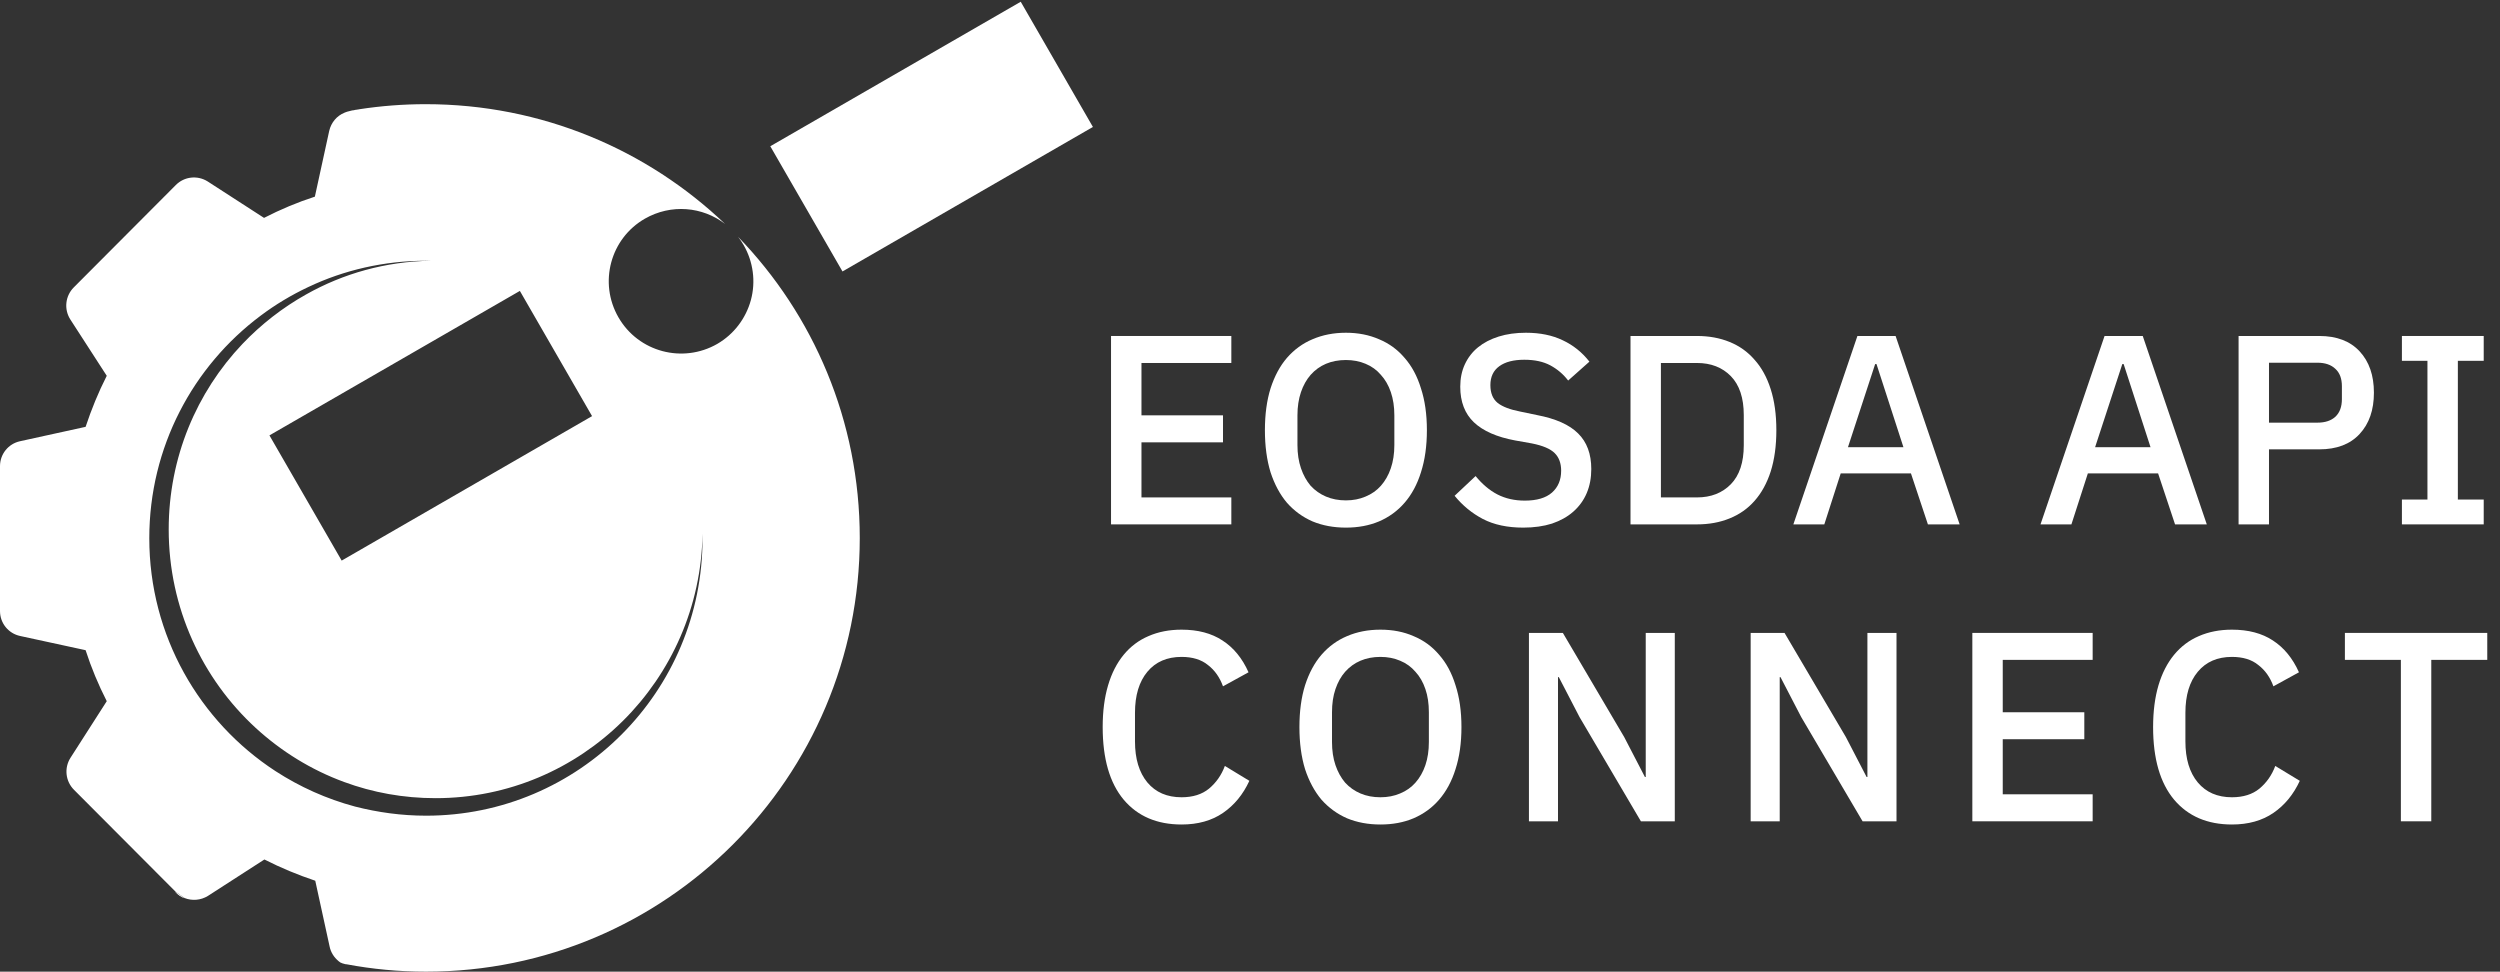 <?xml version="1.0" encoding="UTF-8"?>
<svg xmlns="http://www.w3.org/2000/svg" xmlns:xlink="http://www.w3.org/1999/xlink" width="247px" height="96px" viewBox="0 0 247 96" version="1.1">
  <rect x="0" y="0" width="247" height="96" fill="#333333" stroke="none"/>
  <g id="surface1">
    <path style=" stroke:none;fill-rule:nonzero;fill:rgb(100%,100%,100%);fill-opacity:1;" d="M 240.211 65.195 L 240.211 81.145 L 237.207 81.145 L 237.207 65.195 L 231.676 65.195 L 231.676 62.531 L 245.742 62.531 L 245.742 65.195 Z M 240.211 65.195 "></path>
    <path style=" stroke:none;fill-rule:nonzero;fill:rgb(100%,100%,100%);fill-opacity:1;" d="M 220.516 81.461 C 218.09 81.461 216.184 80.645 214.801 79.008 C 213.418 77.355 212.727 74.965 212.727 71.836 C 212.727 70.273 212.906 68.895 213.258 67.703 C 213.613 66.512 214.129 65.508 214.801 64.691 C 215.477 63.871 216.289 63.258 217.246 62.848 C 218.223 62.422 219.312 62.211 220.516 62.211 C 222.129 62.211 223.477 62.566 224.559 63.277 C 225.656 63.988 226.516 65.035 227.137 66.422 L 224.613 67.809 C 224.293 66.922 223.797 66.219 223.121 65.703 C 222.469 65.168 221.598 64.902 220.516 64.902 C 219.082 64.902 217.957 65.391 217.141 66.371 C 216.324 67.348 215.918 68.699 215.918 70.422 L 215.918 73.25 C 215.918 74.973 216.324 76.324 217.141 77.305 C 217.957 78.281 219.082 78.77 220.516 78.77 C 221.633 78.77 222.539 78.484 223.23 77.918 C 223.938 77.328 224.461 76.582 224.797 75.676 L 227.219 77.145 C 226.598 78.492 225.727 79.551 224.613 80.316 C 223.496 81.082 222.129 81.461 220.516 81.461 Z M 220.516 81.461 "></path>
    <path style=" stroke:none;fill-rule:nonzero;fill:rgb(100%,100%,100%);fill-opacity:1;" d="M 194.867 81.145 L 194.867 62.531 L 206.754 62.531 L 206.754 65.195 L 197.871 65.195 L 197.871 70.371 L 205.93 70.371 L 205.93 73.035 L 197.871 73.035 L 197.871 78.477 L 206.754 78.477 L 206.754 81.145 Z M 194.867 81.145 "></path>
    <path style=" stroke:none;fill-rule:nonzero;fill:rgb(100%,100%,100%);fill-opacity:1;" d="M 177.961 70.848 L 175.914 66.902 L 175.836 66.902 L 175.836 81.145 L 172.965 81.145 L 172.965 62.531 L 176.312 62.531 L 182.375 72.824 L 184.422 76.77 L 184.5 76.77 L 184.5 62.531 L 187.375 62.531 L 187.375 81.145 L 184.023 81.145 Z M 177.961 70.848 "></path>
    <path style=" stroke:none;fill-rule:nonzero;fill:rgb(100%,100%,100%);fill-opacity:1;" d="M 156.059 70.848 L 154.012 66.902 L 153.93 66.902 L 153.93 81.145 L 151.059 81.145 L 151.059 62.531 L 154.41 62.531 L 160.473 72.824 L 162.52 76.77 L 162.598 76.77 L 162.598 62.531 L 165.469 62.531 L 165.469 81.145 L 162.121 81.145 Z M 156.059 70.848 "></path>
    <path style=" stroke:none;fill-rule:nonzero;fill:rgb(100%,100%,100%);fill-opacity:1;" d="M 136.387 81.461 C 135.18 81.461 134.082 81.258 133.09 80.848 C 132.117 80.422 131.273 79.809 130.562 79.008 C 129.875 78.191 129.332 77.188 128.941 75.996 C 128.57 74.789 128.383 73.402 128.383 71.836 C 128.383 70.273 128.57 68.895 128.941 67.703 C 129.332 66.492 129.875 65.488 130.562 64.691 C 131.273 63.871 132.117 63.258 133.09 62.848 C 134.082 62.422 135.18 62.211 136.387 62.211 C 137.594 62.211 138.684 62.422 139.656 62.848 C 140.648 63.258 141.492 63.871 142.184 64.691 C 142.891 65.488 143.434 66.492 143.805 67.703 C 144.195 68.895 144.391 70.273 144.391 71.836 C 144.391 73.402 144.195 74.789 143.805 75.996 C 143.434 77.188 142.891 78.191 142.184 79.008 C 141.492 79.809 140.648 80.422 139.656 80.848 C 138.684 81.258 137.594 81.461 136.387 81.461 Z M 136.387 78.77 C 137.098 78.77 137.742 78.645 138.328 78.395 C 138.93 78.148 139.434 77.793 139.844 77.328 C 140.27 76.848 140.598 76.273 140.828 75.598 C 141.059 74.922 141.172 74.156 141.172 73.305 L 141.172 70.371 C 141.172 69.516 141.059 68.75 140.828 68.078 C 140.598 67.402 140.27 66.832 139.844 66.371 C 139.434 65.891 138.93 65.523 138.328 65.277 C 137.742 65.027 137.098 64.902 136.387 64.902 C 135.66 64.902 135.004 65.027 134.418 65.277 C 133.836 65.523 133.328 65.891 132.902 66.371 C 132.496 66.832 132.176 67.402 131.945 68.078 C 131.715 68.75 131.602 69.516 131.602 70.371 L 131.602 73.305 C 131.602 74.156 131.715 74.922 131.945 75.598 C 132.176 76.273 132.496 76.848 132.902 77.328 C 133.328 77.793 133.836 78.148 134.418 78.395 C 135.004 78.645 135.66 78.77 136.387 78.77 Z M 136.387 78.77 "></path>
    <path style=" stroke:none;fill-rule:nonzero;fill:rgb(100%,100%,100%);fill-opacity:1;" d="M 116.738 81.461 C 114.309 81.461 112.402 80.645 111.02 79.008 C 109.637 77.355 108.945 74.965 108.945 71.836 C 108.945 70.273 109.125 68.895 109.48 67.703 C 109.832 66.512 110.348 65.508 111.02 64.691 C 111.695 63.871 112.508 63.258 113.469 62.848 C 114.441 62.422 115.531 62.211 116.738 62.211 C 118.352 62.211 119.695 62.566 120.777 63.277 C 121.879 63.988 122.738 65.035 123.355 66.422 L 120.832 67.809 C 120.512 66.922 120.016 66.219 119.344 65.703 C 118.688 65.168 117.816 64.902 116.738 64.902 C 115.301 64.902 114.176 65.391 113.359 66.371 C 112.547 67.348 112.137 68.699 112.137 70.422 L 112.137 73.25 C 112.137 74.973 112.547 76.324 113.359 77.305 C 114.176 78.281 115.301 78.77 116.738 78.77 C 117.855 78.77 118.758 78.484 119.449 77.918 C 120.156 77.328 120.68 76.582 121.016 75.676 L 123.438 77.145 C 122.816 78.492 121.949 79.551 120.832 80.316 C 119.715 81.082 118.352 81.461 116.738 81.461 Z M 116.738 81.461 "></path>
    <path style=" stroke:none;fill-rule:nonzero;fill:rgb(100%,100%,100%);fill-opacity:1;" d="M 237.309 51.809 L 237.309 49.355 L 239.832 49.355 L 239.832 35.648 L 237.309 35.648 L 237.309 33.195 L 245.391 33.195 L 245.391 35.648 L 242.836 35.648 L 242.836 49.355 L 245.391 49.355 L 245.391 51.809 Z M 237.309 51.809 "></path>
    <path style=" stroke:none;fill-rule:nonzero;fill:rgb(100%,100%,100%);fill-opacity:1;" d="M 221.172 51.809 L 221.172 33.195 L 229.148 33.195 C 230.867 33.195 232.195 33.703 233.133 34.715 C 234.074 35.73 234.543 37.09 234.543 38.797 C 234.543 40.504 234.074 41.863 233.133 42.875 C 232.195 43.891 230.867 44.395 229.148 44.395 L 224.176 44.395 L 224.176 51.809 Z M 224.176 41.758 L 228.961 41.758 C 229.723 41.758 230.316 41.562 230.742 41.168 C 231.168 40.762 231.379 40.184 231.379 39.438 L 231.379 38.156 C 231.379 37.41 231.168 36.84 230.742 36.449 C 230.316 36.039 229.723 35.836 228.961 35.836 L 224.176 35.836 Z M 224.176 41.758 "></path>
    <path style=" stroke:none;fill-rule:nonzero;fill:rgb(100%,100%,100%);fill-opacity:1;" d="M 214.895 51.809 L 213.219 46.77 L 206.281 46.77 L 204.656 51.809 L 201.602 51.809 L 207.93 33.195 L 211.703 33.195 L 218.031 51.809 Z M 209.816 35.969 L 209.684 35.969 L 206.996 44.184 L 212.473 44.184 Z M 209.816 35.969 "></path>
    <path style=" stroke:none;fill-rule:nonzero;fill:rgb(100%,100%,100%);fill-opacity:1;" d="M 190.477 51.809 L 188.801 46.77 L 181.863 46.77 L 180.242 51.809 L 177.184 51.809 L 183.512 33.195 L 187.285 33.195 L 193.613 51.809 Z M 185.398 35.969 L 185.266 35.969 L 182.578 44.184 L 188.059 44.184 Z M 185.398 35.969 "></path>
    <path style=" stroke:none;fill-rule:nonzero;fill:rgb(100%,100%,100%);fill-opacity:1;" d="M 161.094 33.195 L 167.66 33.195 C 168.848 33.195 169.918 33.391 170.875 33.781 C 171.852 34.176 172.676 34.762 173.348 35.543 C 174.039 36.309 174.574 37.277 174.945 38.449 C 175.316 39.605 175.504 40.957 175.504 42.504 C 175.504 44.051 175.316 45.41 174.945 46.582 C 174.574 47.738 174.039 48.707 173.348 49.488 C 172.676 50.254 171.852 50.832 170.875 51.223 C 169.918 51.613 168.848 51.809 167.66 51.809 L 161.094 51.809 Z M 167.66 49.145 C 169.043 49.145 170.16 48.707 171.012 47.836 C 171.859 46.965 172.285 45.684 172.285 43.996 L 172.285 41.008 C 172.285 39.32 171.859 38.039 171.012 37.168 C 170.16 36.297 169.043 35.863 167.66 35.863 L 164.098 35.863 L 164.098 49.145 Z M 167.66 49.145 "></path>
    <path style=" stroke:none;fill-rule:nonzero;fill:rgb(100%,100%,100%);fill-opacity:1;" d="M 150.492 52.129 C 148.934 52.129 147.605 51.844 146.508 51.277 C 145.426 50.707 144.496 49.941 143.715 48.984 L 145.789 47.035 C 146.445 47.836 147.16 48.441 147.941 48.848 C 148.738 49.258 149.645 49.461 150.652 49.461 C 151.84 49.461 152.734 49.195 153.34 48.664 C 153.941 48.129 154.242 47.41 154.242 46.504 C 154.242 45.773 154.031 45.195 153.605 44.77 C 153.18 44.344 152.426 44.023 151.344 43.809 L 149.695 43.516 C 147.887 43.18 146.531 42.582 145.629 41.73 C 144.727 40.875 144.273 39.703 144.273 38.211 C 144.273 37.391 144.422 36.652 144.727 35.996 C 145.043 35.32 145.477 34.762 146.027 34.316 C 146.594 33.855 147.277 33.5 148.074 33.25 C 148.871 33 149.766 32.875 150.762 32.875 C 152.16 32.875 153.375 33.125 154.402 33.621 C 155.43 34.102 156.309 34.805 157.035 35.73 L 154.934 37.598 C 154.457 36.973 153.871 36.477 153.18 36.102 C 152.488 35.73 151.629 35.543 150.602 35.543 C 149.535 35.543 148.711 35.758 148.129 36.184 C 147.543 36.609 147.25 37.23 147.25 38.051 C 147.25 38.832 147.488 39.418 147.969 39.809 C 148.445 40.184 149.191 40.469 150.203 40.664 L 151.852 41.008 C 153.711 41.363 155.066 41.969 155.918 42.824 C 156.785 43.676 157.219 44.848 157.219 46.344 C 157.219 47.215 157.07 48.004 156.77 48.715 C 156.469 49.426 156.023 50.039 155.438 50.555 C 154.871 51.055 154.172 51.445 153.34 51.73 C 152.504 51.996 151.559 52.129 150.492 52.129 Z M 150.492 52.129 "></path>
    <path style=" stroke:none;fill-rule:nonzero;fill:rgb(100%,100%,100%);fill-opacity:1;" d="M 132.977 52.129 C 131.77 52.129 130.672 51.926 129.68 51.516 C 128.703 51.09 127.863 50.477 127.152 49.676 C 126.461 48.859 125.922 47.855 125.531 46.664 C 125.16 45.453 124.973 44.066 124.973 42.504 C 124.973 40.938 125.16 39.562 125.531 38.371 C 125.922 37.16 126.461 36.156 127.152 35.355 C 127.863 34.539 128.703 33.926 129.68 33.516 C 130.672 33.09 131.77 32.875 132.977 32.875 C 134.18 32.875 135.27 33.09 136.246 33.516 C 137.238 33.926 138.078 34.539 138.77 35.355 C 139.48 36.156 140.02 37.16 140.391 38.371 C 140.781 39.562 140.977 40.938 140.977 42.504 C 140.977 44.066 140.781 45.453 140.391 46.664 C 140.02 47.855 139.48 48.859 138.77 49.676 C 138.078 50.477 137.238 51.09 136.246 51.516 C 135.27 51.926 134.18 52.129 132.977 52.129 Z M 132.977 49.438 C 133.684 49.438 134.332 49.312 134.914 49.062 C 135.52 48.812 136.023 48.457 136.43 47.996 C 136.855 47.516 137.184 46.938 137.414 46.262 C 137.645 45.586 137.762 44.824 137.762 43.969 L 137.762 41.035 C 137.762 40.184 137.645 39.418 137.414 38.742 C 137.184 38.066 136.855 37.5 136.43 37.035 C 136.023 36.555 135.52 36.191 134.914 35.941 C 134.332 35.695 133.684 35.57 132.977 35.57 C 132.25 35.57 131.594 35.695 131.008 35.941 C 130.422 36.191 129.918 36.555 129.492 37.035 C 129.086 37.5 128.766 38.066 128.535 38.742 C 128.305 39.418 128.188 40.184 128.188 41.035 L 128.188 43.969 C 128.188 44.824 128.305 45.586 128.535 46.262 C 128.766 46.938 129.086 47.516 129.492 47.996 C 129.918 48.457 130.422 48.812 131.008 49.062 C 131.594 49.312 132.25 49.438 132.977 49.438 Z M 132.977 49.438 "></path>
    <path style=" stroke:none;fill-rule:nonzero;fill:rgb(100%,100%,100%);fill-opacity:1;" d="M 109.77 51.809 L 109.77 33.195 L 121.656 33.195 L 121.656 35.863 L 112.777 35.863 L 112.777 41.035 L 120.832 41.035 L 120.832 43.703 L 112.777 43.703 L 112.777 49.145 L 121.656 49.145 L 121.656 51.809 Z M 109.77 51.809 "></path>
    <path style=" stroke:none;fill-rule:nonzero;fill:rgb(100%,100%,100%);fill-opacity:1;" d="M 100.848 0.172 L 76.105 14.449 L 83.238 26.82 L 107.98 12.543 Z M 100.848 0.172 "></path>
    <path style=" stroke:none;fill-rule:nonzero;fill:rgb(100%,100%,100%);fill-opacity:1;" d="M 72.922 23.395 C 73.133 23.664 73.305 23.934 73.477 24.223 C 74.418 25.855 74.684 27.82 74.188 29.645 C 73.688 31.473 72.5 33.031 70.867 33.977 C 67.453 35.938 63.082 34.785 61.105 31.359 C 59.129 27.934 60.301 23.566 63.715 21.605 C 66.305 20.125 69.41 20.41 71.637 22.125 C 63.945 14.793 53.531 10.293 42.062 10.293 C 39.836 10.293 37.629 10.465 35.5 10.793 C 35.465 10.793 35.445 10.812 35.406 10.812 C 35.309 10.832 35.215 10.832 35.137 10.852 C 35.098 10.852 35.078 10.852 35.043 10.871 C 34.945 10.891 34.867 10.91 34.793 10.91 C 34.371 11.004 34.141 11.082 34.062 11.121 C 34.023 11.141 34.023 11.141 34.023 11.141 C 33.277 11.445 32.719 12.102 32.527 12.93 L 31.109 19.43 C 29.383 19.988 27.695 20.699 26.086 21.527 L 20.523 17.93 C 19.523 17.297 18.219 17.43 17.375 18.277 L 7.289 28.395 C 6.445 29.242 6.309 30.551 6.941 31.551 L 10.547 37.129 C 9.723 38.746 9.035 40.438 8.457 42.172 L 1.977 43.594 C 0.824 43.844 0 44.863 0 46.059 L 0 60.371 C 0 61.562 0.824 62.582 1.977 62.832 L 8.457 64.238 C 9.016 65.969 9.723 67.66 10.547 69.277 L 6.961 74.875 C 6.328 75.875 6.465 77.184 7.309 78.031 L 17.34 88.094 C 17.645 88.305 17.934 88.516 18.238 88.727 C 18.969 89.016 19.832 88.957 20.543 88.516 L 26.121 84.918 C 27.754 85.746 29.422 86.438 31.148 87.016 L 32.566 93.52 C 32.684 94.094 33.008 94.594 33.43 94.941 C 33.43 94.941 33.43 94.941 33.449 94.961 C 33.488 95 33.547 95.039 33.582 95.059 L 33.602 95.078 C 33.621 95.098 33.641 95.098 33.68 95.113 C 33.719 95.133 33.773 95.152 33.812 95.172 C 33.891 95.191 33.984 95.23 34.082 95.25 C 34.121 95.25 34.141 95.27 34.18 95.27 C 34.199 95.27 34.215 95.27 34.234 95.27 C 36.785 95.75 39.414 96 42.098 96 C 65.766 96 84.945 76.82 84.945 53.156 C 84.945 41.574 80.363 31.09 72.922 23.395 Z M 58.496 41.113 L 33.758 55.387 L 26.621 43.016 L 51.363 28.742 Z M 42.098 80.59 C 39.664 80.59 37.324 80.262 35.078 79.688 C 32.262 78.934 29.613 77.742 27.215 76.184 C 19.715 71.297 14.75 62.812 14.75 53.176 C 14.75 44.172 19.066 36.188 25.758 31.184 C 27.215 30.09 28.789 29.145 30.457 28.359 C 33.984 26.684 37.938 25.762 42.078 25.762 C 42.234 25.762 42.406 25.762 42.559 25.762 C 38.09 25.836 33.891 27.031 30.246 29.09 C 27.906 30.398 25.797 32.051 23.957 33.977 C 19.43 38.746 16.668 45.191 16.668 52.309 C 16.668 60.062 19.984 67.066 25.258 71.914 C 27.773 74.223 30.746 76.07 34.004 77.262 C 36.824 78.301 39.855 78.859 43.039 78.859 C 57.461 78.859 69.18 67.199 69.41 52.734 C 69.41 52.887 69.41 53.02 69.41 53.176 C 69.43 68.316 57.195 80.59 42.098 80.59 Z M 42.098 80.59 "></path>
    <path style=" stroke:none;fill-rule:nonzero;fill:rgb(100%,100%,100%);fill-opacity:1;" d="M 18.238 88.727 C 17.934 88.613 17.645 88.422 17.395 88.168 L 17.34 88.094 C 17.625 88.324 17.934 88.535 18.238 88.727 Z M 18.238 88.727 "></path>
    <path style=" stroke:none;fill-rule:nonzero;fill:rgb(100%,100%,100%);fill-opacity:1;" d="M 17.32 88.113 L 17.375 88.188 C 17.625 88.438 17.914 88.633 18.219 88.746 C 17.934 88.535 17.625 88.324 17.32 88.113 Z M 17.32 88.113 "></path>
  </g>
</svg>
